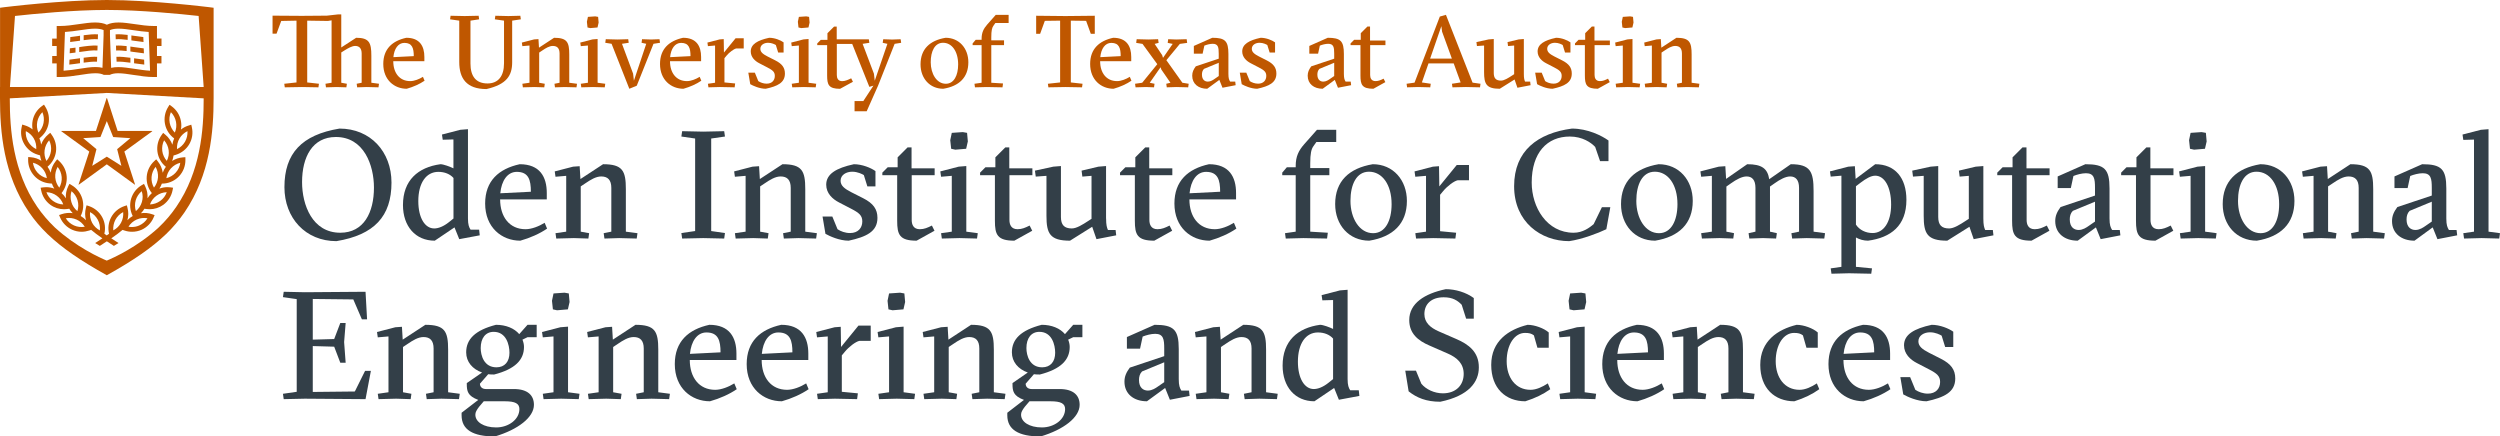 <svg xmlns="http://www.w3.org/2000/svg" xmlns:xlink="http://www.w3.org/1999/xlink" version="1.1" id="Layer_1" x="0px" y="0px" style="enable-background:new 0 0 792 288;" xml:space="preserve" viewBox="54 54 490.37 85.61">
<style type="text/css">
	.st0{fill:#333F48;}
	.st1{fill:#BF5700;}
</style>
<g>
	<path class="st0" d="M130.79,89.81c0,6.63-3.39,10.26-10.8,11.49c-6.06,0-10.2-4.53-10.2-10.59c0-6.63,3.39-10.26,10.8-11.49   C126.66,79.22,130.79,83.75,130.79,89.81z M120.75,99.65c4.62,0,6.6-3.99,6.6-8.85c0-4.38-1.95-9.93-7.47-9.93   c-4.62,0-6.63,3.96-6.63,8.85C113.25,94.19,115.26,99.65,120.75,99.65z"/>
	<path class="st0" d="M145.79,96.86c0,1.2,0.21,1.74,0.51,2.19h1.68l0.12,1.11l-4.02,0.75l-0.93-2.31l-3.87,2.61   c-3.81,0-6.24-2.85-6.24-6.99c0-4.86,2.97-7.41,7.35-8.01c0.6,0,1.86,0.48,2.55,0.81v-5.67l-2.1,0.06l-0.15-1.02l3.6-0.93l1.5-0.12   V96.86z M142.05,97.58l0.9-0.72v-7.95c-0.66-0.75-1.71-1.2-2.97-1.2c-2.4,0-3.93,2.19-3.93,5.73c0,3.33,1.32,5.37,3.12,5.37   C139.98,98.81,141,98.42,142.05,97.58z"/>
	<path class="st0" d="M152.1,93.11c0,3.42,1.83,5.85,4.98,5.85c1.2,0,2.64-0.57,3.75-1.26l0.48,1.14c-1.44,0.99-3.33,1.83-5.25,2.37   c-3.63,0-6.9-2.58-6.9-7.29c0-4.44,2.67-6.81,6.78-7.71c3.96,0,5.31,2.49,5.31,5.64v1.26H152.1z M158.13,91.61   c0-2.31-0.45-3.9-2.76-3.9c-1.83,0-3,1.71-3.24,4.2L158.13,91.61z"/>
	<path class="st0" d="M166.56,100.7l-3.45,0.09l-0.15-1.05l2.1-0.3V88.49l-2.1,0.18l-0.15-1.05l3.6-0.93l1.29-0.09l0.15,2.52   l4.44-2.91c3.84,0,4.47,1.29,4.47,4.89v8.34l2.28,0.3l-0.15,1.05l-3.45-0.09l-2.88,0.09l-0.15-1.05l1.5-0.3v-8.58   c0-1.56-0.69-2.25-1.98-2.25c-1.05,0-2.1,0.66-3.12,1.35l-0.9,0.6v8.88l1.65,0.3l-0.15,1.05L166.56,100.7z"/>
	<path class="st0" d="M191.94,100.7l-4.14,0.09l-0.15-1.08l2.7-0.39V81.17l-2.7-0.39l0.15-1.05l4.14,0.09l4.11-0.09l0.15,1.05   l-2.7,0.39v18.15l2.7,0.39l-0.15,1.08L191.94,100.7z"/>
	<path class="st0" d="M201.75,100.7l-3.45,0.09l-0.15-1.05l2.1-0.3V88.49l-2.1,0.18L198,87.62l3.6-0.93l1.29-0.09l0.15,2.52   l4.44-2.91c3.84,0,4.47,1.29,4.47,4.89v8.34l2.28,0.3l-0.15,1.05l-3.45-0.09l-2.88,0.09l-0.15-1.05l1.5-0.3v-8.58   c0-1.56-0.69-2.25-1.98-2.25c-1.05,0-2.1,0.66-3.12,1.35l-0.9,0.6v8.88l1.65,0.3l-0.15,1.05L201.75,100.7z"/>
	<path class="st0" d="M223.44,88.34c-0.3-0.18-1.2-0.66-2.28-0.66c-1.17,0-2.28,0.63-2.28,1.77c0,0.96,0.75,1.56,2.1,2.25l2.31,1.17   c2.01,1.02,2.82,2.16,2.82,3.87c0,2.7-2.19,3.72-5.64,4.47c-1.83,0-3.78-0.9-4.56-1.35l-0.57-3.39h1.92l1.02,2.49   c0.63,0.42,1.5,0.75,2.46,0.75c1.59,0,2.4-1.02,2.4-2.28c0-1.17-0.63-1.68-2.19-2.49l-2.37-1.23c-1.29-0.66-2.52-1.8-2.52-3.48   c0-2.1,1.95-3.27,5.43-4.02c1.62,0,3.36,0.72,4.23,1.35v3h-1.59L223.44,88.34z"/>
	<path class="st0" d="M227.07,88.37v-0.51l1.05-1.05h1.95v-1.95l1.95-1.95h0.78v4.11h4.53v1.35h-4.5v8.79c0,0.87,0.33,1.8,1.59,1.8   c0.87,0,1.53-0.3,2.37-0.72l0.51,1.02l-3.51,1.95c-3.36,0-3.81-1.2-3.81-3.9v-8.94H227.07z"/>
	<path class="st0" d="M242.19,100.7l-3.45,0.09l-0.15-1.05l2.1-0.3V88.49l-2.1,0.18l-0.15-1.05l3.6-0.93l1.5-0.12v12.87l2.25,0.3   l-0.15,1.05L242.19,100.7z M240.69,80.06l2.16-0.15l0.84,0.15l0.15,1.68l-0.33,1.44l-2.13,0.18l-0.81-0.18l-0.18-1.68L240.69,80.06   z"/>
	<path class="st0" d="M246.24,88.37v-0.51l1.05-1.05h1.95v-1.95l1.95-1.95h0.78v4.11h4.53v1.35H252v8.79c0,0.87,0.33,1.8,1.59,1.8   c0.87,0,1.53-0.3,2.37-0.72l0.51,1.02l-3.51,1.95c-3.36,0-3.81-1.2-3.81-3.9v-8.94H246.24z"/>
	<path class="st0" d="M270.96,96.86c0,1.29,0.15,1.77,0.36,2.25h1.5l0.12,1.05l-3.87,0.75l-0.84-2.43l-4.35,2.73   c-3.96,0-4.62-1.41-4.62-4.89v-7.83l-2.1,0.15L257,87.47l3.6-0.78l1.5-0.12v9.99c0,1.56,0.66,2.25,2.13,2.25   c0.93,0,2.13-0.75,3.27-1.5l0.6-0.39v-8.43l-1.8,0.15l-0.15-1.17l3.3-0.78l1.5-0.12V96.86z"/>
	<path class="st0" d="M273.69,88.37v-0.51l1.05-1.05h1.95v-1.95l1.95-1.95h0.78v4.11h4.53v1.35h-4.5v8.79c0,0.87,0.33,1.8,1.59,1.8   c0.87,0,1.53-0.3,2.37-0.72l0.51,1.02l-3.51,1.95c-3.36,0-3.81-1.2-3.81-3.9v-8.94H273.69z"/>
	<path class="st0" d="M287.3,93.11c0,3.42,1.83,5.85,4.98,5.85c1.2,0,2.64-0.57,3.75-1.26l0.48,1.14c-1.44,0.99-3.33,1.83-5.25,2.37   c-3.63,0-6.9-2.58-6.9-7.29c0-4.44,2.67-6.81,6.78-7.71c3.96,0,5.31,2.49,5.31,5.64v1.26H287.3z M293.33,91.61   c0-2.31-0.45-3.9-2.76-3.9c-1.83,0-3,1.71-3.24,4.2L293.33,91.61z"/>
	<path class="st0" d="M311,86.96h3.75v1.41H311v11.07l3.45,0.21l-0.15,1.14l-4.65-0.09l-3.45,0.09l-0.15-1.05l2.1-0.3V88.37h-2.64   v-0.51l0.9-1.05h1.74v-0.3c0-1.8,0.57-2.97,1.65-4.2l2.52-2.85h3.78v2.4h-3.9l-0.57,0.81c-0.42,0.57-0.63,1.44-0.63,3.39V86.96z"/>
	<path class="st0" d="M329.96,93.41c0,4.47-2.73,7.05-7.38,7.8c-3.99,0-6.69-3.09-6.69-7.17c0-4.5,2.73-7.05,7.38-7.83   C327.26,86.21,329.96,89.33,329.96,93.41z M323.33,99.74c2.4,0,3.63-2.46,3.63-5.7c0-3.81-1.83-6.36-4.44-6.36   c-2.43,0-3.63,2.46-3.63,5.73C318.89,96.83,320.66,99.74,323.33,99.74z"/>
	<path class="st0" d="M336.32,90.56l3.42-4.2h2.4v3h-2.22c-0.72,0.15-2.04,1.14-2.85,2.13l-0.6,0.72v7.14l3.15,0.3l-0.15,1.14   l-4.35-0.09l-3.36,0.09l-0.15-1.05l2.1-0.3V88.49l-2.1,0.18l-0.15-1.05l3.6-0.93l1.2-0.09L336.32,90.56z"/>
	<path class="st0" d="M369.86,94.64l-0.78,4.32c-1.62,0.78-4.77,1.98-7.29,2.34c-5.58,0-10.8-3.78-10.8-10.77   s4.65-10.41,11.34-11.31c3.12,0,5.88,1.41,7.17,2.34v4.05h-1.65l-0.96-2.79c-0.81-0.87-2.52-2.04-4.98-2.04   c-4.44,0-7.47,3.15-7.47,9.03c0,4.86,2.97,9.84,8.22,9.84c1.8,0,3.12-0.99,3.93-1.68l1.62-3.33H369.86z"/>
	<path class="st0" d="M386.03,93.41c0,4.47-2.73,7.05-7.38,7.8c-3.99,0-6.69-3.09-6.69-7.17c0-4.5,2.73-7.05,7.38-7.83   C383.33,86.21,386.03,89.33,386.03,93.41z M379.4,99.74c2.4,0,3.63-2.46,3.63-5.7c0-3.81-1.83-6.36-4.44-6.36   c-2.43,0-3.63,2.46-3.63,5.73C374.96,96.83,376.73,99.74,379.4,99.74z"/>
	<path class="st0" d="M408.38,100.7l-2.85,0.09l-0.15-1.05l1.5-0.3v-8.58c0-1.56-0.66-2.25-1.74-2.25c-0.9,0-2.01,0.6-3.06,1.35   l-0.9,0.63v8.85l1.35,0.3l-0.15,1.05l-2.55-0.09l-2.7,0.09l-0.15-1.05l1.35-0.3v-8.58c0-1.56-0.66-2.25-1.74-2.25   c-0.9,0-2.01,0.6-3.06,1.35l-0.9,0.63v8.85l1.5,0.3l-0.15,1.05l-2.7-0.09l-3.45,0.09l-0.15-1.05l2.1-0.3V88.49l-2.1,0.18   l-0.15-1.05l3.6-0.93l1.29-0.09l0.15,2.49l4.14-2.88c2.91,0,3.99,0.87,4.32,2.94l4.23-2.94c3.84,0,4.47,1.44,4.47,5.25v7.98   l2.25,0.3l-0.15,1.05L408.38,100.7z"/>
	<path class="st0" d="M418.04,100.58v5.76l3.15,0.3l-0.15,1.05l-4.35-0.09l-3.45,0.09l-0.15-1.05l2.1-0.3V88.46l-2.1,0.18   l-0.15-1.02l3.6-0.93l1.29-0.09l0.15,2.49l3.84-2.88c3.87,0,6.12,2.64,6.12,6.99c0,5.1-3.06,7.41-7.53,8.01   C419.57,101.21,418.73,100.97,418.04,100.58z M421.82,88.46c-0.81,0-1.77,0.54-2.88,1.38l-0.9,0.69v7.53   c0.69,1.05,1.92,1.65,3.27,1.65c2.16,0,3.63-2.13,3.63-5.58C424.94,90.62,423.62,88.46,421.82,88.46z"/>
	<path class="st0" d="M443.03,96.86c0,1.29,0.15,1.77,0.36,2.25h1.5l0.12,1.05l-3.87,0.75l-0.84-2.43l-4.35,2.73   c-3.96,0-4.62-1.41-4.62-4.89v-7.83l-2.1,0.15l-0.15-1.17l3.6-0.78l1.5-0.12v9.99c0,1.56,0.66,2.25,2.13,2.25   c0.93,0,2.13-0.75,3.27-1.5l0.6-0.39v-8.43l-1.8,0.15l-0.15-1.17l3.3-0.78l1.5-0.12V96.86z"/>
	<path class="st0" d="M445.76,88.37v-0.51l1.05-1.05h1.95v-1.95l1.95-1.95h0.78v4.11h4.53v1.35h-4.5v8.79c0,0.87,0.33,1.8,1.59,1.8   c0.87,0,1.53-0.3,2.37-0.72l0.51,1.02l-3.51,1.95c-3.36,0-3.81-1.2-3.81-3.9v-8.94H445.76z"/>
	<path class="st0" d="M463.04,86.21c3.78,0,4.74,0.96,4.74,4.77v5.88c0,1.29,0.21,1.77,0.51,2.25h1.5l0.12,1.05l-3.87,0.75   l-0.93-2.31l-3.57,2.61c-2.58,0-4.41-1.44-4.41-3.84c0-1.08,0.39-1.86,1.05-2.76l6.75-2.25v-1.5c0-1.8-0.15-2.88-1.77-2.88   c-0.81,0-1.8,0.27-2.46,0.54l-0.51,2.37h-2.58v-2.28L463.04,86.21z M464.93,93.56l-4.35,1.8c-0.45,0.45-0.6,1.05-0.6,1.68   c0,1.53,0.87,2.07,1.74,2.07c0.84,0,1.56-0.51,1.95-0.78l1.26-0.87V93.56z"/>
	<path class="st0" d="M470.06,88.37v-0.51l1.05-1.05h1.95v-1.95l1.95-1.95h0.78v4.11h4.53v1.35h-4.5v8.79c0,0.87,0.33,1.8,1.59,1.8   c0.87,0,1.53-0.3,2.37-0.72l0.51,1.02l-3.51,1.95c-3.36,0-3.81-1.2-3.81-3.9v-8.94H470.06z"/>
	<path class="st0" d="M485.18,100.7l-3.45,0.09l-0.15-1.05l2.1-0.3V88.49l-2.1,0.18l-0.15-1.05l3.6-0.93l1.5-0.12v12.87l2.25,0.3   l-0.15,1.05L485.18,100.7z M483.68,80.06l2.16-0.15l0.84,0.15l0.15,1.68l-0.33,1.44l-2.13,0.18l-0.81-0.18l-0.18-1.68L483.68,80.06   z"/>
	<path class="st0" d="M504.05,93.41c0,4.47-2.73,7.05-7.38,7.8c-3.99,0-6.69-3.09-6.69-7.17c0-4.5,2.73-7.05,7.38-7.83   C501.35,86.21,504.05,89.33,504.05,93.41z M497.42,99.74c2.4,0,3.63-2.46,3.63-5.7c0-3.81-1.83-6.36-4.44-6.36   c-2.43,0-3.63,2.46-3.63,5.73C492.98,96.83,494.75,99.74,497.42,99.74z"/>
	<path class="st0" d="M509.3,100.7l-3.45,0.09l-0.15-1.05l2.1-0.3V88.49l-2.1,0.18l-0.15-1.05l3.6-0.93l1.29-0.09l0.15,2.52   l4.44-2.91c3.84,0,4.47,1.29,4.47,4.89v8.34l2.28,0.3l-0.15,1.05l-3.45-0.09l-2.88,0.09l-0.15-1.05l1.5-0.3v-8.58   c0-1.56-0.69-2.25-1.98-2.25c-1.05,0-2.1,0.66-3.12,1.35l-0.9,0.6v8.88l1.65,0.3l-0.15,1.05L509.3,100.7z"/>
	<path class="st0" d="M529.1,86.21c3.78,0,4.74,0.96,4.74,4.77v5.88c0,1.29,0.21,1.77,0.51,2.25h1.5l0.12,1.05l-3.87,0.75   l-0.93-2.31l-3.57,2.61c-2.58,0-4.41-1.44-4.41-3.84c0-1.08,0.39-1.86,1.05-2.76l6.75-2.25v-1.5c0-1.8-0.15-2.88-1.77-2.88   c-0.81,0-1.8,0.27-2.46,0.54l-0.51,2.37h-2.58v-2.28L529.1,86.21z M530.99,93.56l-4.35,1.8c-0.45,0.45-0.6,1.05-0.6,1.68   c0,1.53,0.87,2.07,1.74,2.07c0.84,0,1.56-0.51,1.95-0.78l1.26-0.87V93.56z"/>
	<path class="st0" d="M540.77,100.7l-3.45,0.09l-0.15-1.05l2.1-0.3V81.38l-2.1,0.06l-0.15-1.05l3.6-0.93l1.5-0.12v20.1l2.25,0.3   l-0.15,1.05L540.77,100.7z"/>
	<path class="st0" d="M125.7,111.23l0.3,5.4h-1.02l-1.68-3.9l-7.95-0.09v7.98l4.2-0.12l1.2-3.15h1.05l-0.3,3.75l0.3,4.05h-1.05   l-1.2-3.15l-4.2-0.12v9l8.25-0.09l2.01-4.05h1.14l-1.05,5.55l-11.91-0.09l-4.14,0.09l-0.15-1.05l2.7-0.39v-18.18l-2.7-0.39   l0.15-1.05l4.14,0.09L125.7,111.23z"/>
	<path class="st0" d="M131.7,132.2l-3.45,0.09l-0.15-1.05l2.1-0.3v-10.95l-2.1,0.18l-0.15-1.05l3.6-0.93l1.29-0.09l0.15,2.52   l4.44-2.91c3.84,0,4.47,1.29,4.47,4.89v8.34l2.28,0.3l-0.15,1.05l-3.45-0.09l-2.88,0.09l-0.15-1.05l1.5-0.3v-8.58   c0-1.56-0.69-2.25-1.98-2.25c-1.05,0-2.1,0.66-3.12,1.35l-0.9,0.6v8.88l1.65,0.3l-0.15,1.05L131.7,132.2z"/>
	<path class="st0" d="M155.85,119.54l1.62-1.83h1.8v2.43h-1.8l-0.99,0.48c0.18,0.45,0.3,0.93,0.3,1.44c0,2.55-1.77,4.35-5.85,5.4   c-0.42,0-0.81,0-1.17-0.06l-1.62,1.86c0,0.63,0.45,1.05,1.17,1.05h5.49c2.73,0,3.93,1.26,3.93,3.09c0,2.46-3.12,4.86-7.65,6.21   c-4.35,0-6.54-1.35-6.54-4.14v-0.51l3.27-2.52c-2.1-0.78-2.25-1.74-2.25-3.12v-0.18l3-2.07c-1.89-0.66-3.12-2.1-3.12-3.96   c0-2.55,1.74-4.35,5.85-5.4C153.24,117.71,154.89,118.4,155.85,119.54z M148.89,132.71c-1.53,1.68-1.65,2.22-1.65,2.64   c0,1.41,1.62,2.49,4.08,2.49s4.56-1.59,4.56-3.6c0-1.08-0.81-1.53-2.85-1.53H148.89z M150.84,119.09c-1.62,0-2.55,1.26-2.55,3.18   c0,1.44,0.63,3.78,3.09,3.78c1.62,0,2.55-1.11,2.55-2.85C153.93,121.64,153.3,119.09,150.84,119.09z"/>
	<path class="st0" d="M164.07,132.2l-3.45,0.09l-0.15-1.05l2.1-0.3v-10.95l-2.1,0.18l-0.15-1.05l3.6-0.93l1.5-0.12v12.87l2.25,0.3   l-0.15,1.05L164.07,132.2z M162.57,111.56l2.16-0.15l0.84,0.15l0.15,1.68l-0.33,1.44l-2.13,0.18l-0.81-0.18l-0.18-1.68   L162.57,111.56z"/>
	<path class="st0" d="M172.92,132.2l-3.45,0.09l-0.15-1.05l2.1-0.3v-10.95l-2.1,0.18l-0.15-1.05l3.6-0.93l1.29-0.09l0.15,2.52   l4.44-2.91c3.84,0,4.47,1.29,4.47,4.89v8.34l2.28,0.3l-0.15,1.05l-3.45-0.09l-2.88,0.09l-0.15-1.05l1.5-0.3v-8.58   c0-1.56-0.69-2.25-1.98-2.25c-1.05,0-2.1,0.66-3.12,1.35l-0.9,0.6v8.88l1.65,0.3l-0.15,1.05L172.92,132.2z"/>
	<path class="st0" d="M189.3,124.61c0,3.42,1.83,5.85,4.98,5.85c1.2,0,2.64-0.57,3.75-1.26l0.48,1.14   c-1.44,0.99-3.33,1.83-5.25,2.37c-3.63,0-6.9-2.58-6.9-7.29c0-4.44,2.67-6.81,6.78-7.71c3.96,0,5.31,2.49,5.31,5.64v1.26H189.3z    M195.33,123.11c0-2.31-0.45-3.9-2.76-3.9c-1.83,0-3,1.71-3.24,4.2L195.33,123.11z"/>
	<path class="st0" d="M203.4,124.61c0,3.42,1.83,5.85,4.98,5.85c1.2,0,2.64-0.57,3.75-1.26l0.48,1.14   c-1.44,0.99-3.33,1.83-5.25,2.37c-3.63,0-6.9-2.58-6.9-7.29c0-4.44,2.67-6.81,6.78-7.71c3.96,0,5.31,2.49,5.31,5.64v1.26H203.4z    M209.43,123.11c0-2.31-0.45-3.9-2.76-3.9c-1.83,0-3,1.71-3.24,4.2L209.43,123.11z"/>
	<path class="st0" d="M218.97,122.06l3.42-4.2h2.4v3h-2.22c-0.72,0.15-2.04,1.14-2.85,2.13l-0.6,0.72v7.14l3.15,0.3l-0.15,1.14   l-4.35-0.09l-3.36,0.09l-0.15-1.05l2.1-0.3v-10.95l-2.1,0.18l-0.15-1.05l3.6-0.93l1.2-0.09L218.97,122.06z"/>
	<path class="st0" d="M229.89,132.2l-3.45,0.09l-0.15-1.05l2.1-0.3v-10.95l-2.1,0.18l-0.15-1.05l3.6-0.93l1.5-0.12v12.87l2.25,0.3   l-0.15,1.05L229.89,132.2z M228.39,111.56l2.16-0.15l0.84,0.15l0.15,1.68l-0.33,1.44l-2.13,0.18l-0.81-0.18l-0.18-1.68   L228.39,111.56z"/>
	<path class="st0" d="M238.74,132.2l-3.45,0.09l-0.15-1.05l2.1-0.3v-10.95l-2.1,0.18l-0.15-1.05l3.6-0.93l1.29-0.09l0.15,2.52   l4.44-2.91c3.84,0,4.47,1.29,4.47,4.89v8.34l2.28,0.3l-0.15,1.05l-3.45-0.09l-2.88,0.09l-0.15-1.05l1.5-0.3v-8.58   c0-1.56-0.69-2.25-1.98-2.25c-1.05,0-2.1,0.66-3.12,1.35l-0.9,0.6v8.88l1.65,0.3l-0.15,1.05L238.74,132.2z"/>
	<path class="st0" d="M262.89,119.54l1.62-1.83h1.8v2.43h-1.8l-0.99,0.48c0.18,0.45,0.3,0.93,0.3,1.44c0,2.55-1.77,4.35-5.85,5.4   c-0.42,0-0.81,0-1.17-0.06l-1.62,1.86c0,0.63,0.45,1.05,1.17,1.05h5.49c2.73,0,3.93,1.26,3.93,3.09c0,2.46-3.12,4.86-7.65,6.21   c-4.35,0-6.54-1.35-6.54-4.14v-0.51l3.27-2.52c-2.1-0.78-2.25-1.74-2.25-3.12v-0.18l3-2.07c-1.89-0.66-3.12-2.1-3.12-3.96   c0-2.55,1.74-4.35,5.85-5.4C260.28,117.71,261.93,118.4,262.89,119.54z M255.93,132.71c-1.53,1.68-1.65,2.22-1.65,2.64   c0,1.41,1.62,2.49,4.08,2.49s4.56-1.59,4.56-3.6c0-1.08-0.81-1.53-2.85-1.53H255.93z M257.88,119.09c-1.62,0-2.55,1.26-2.55,3.18   c0,1.44,0.63,3.78,3.09,3.78c1.62,0,2.55-1.11,2.55-2.85C260.97,121.64,260.34,119.09,257.88,119.09z"/>
	<path class="st0" d="M280.47,117.71c3.78,0,4.74,0.96,4.74,4.77v5.88c0,1.29,0.21,1.77,0.51,2.25h1.5l0.12,1.05l-3.87,0.75   l-0.93-2.31l-3.57,2.61c-2.58,0-4.41-1.44-4.41-3.84c0-1.08,0.39-1.86,1.05-2.76l6.75-2.25v-1.5c0-1.8-0.15-2.88-1.77-2.88   c-0.81,0-1.8,0.27-2.46,0.54l-0.51,2.37h-2.58v-2.28L280.47,117.71z M282.36,125.06l-4.35,1.8c-0.45,0.45-0.6,1.05-0.6,1.68   c0,1.53,0.87,2.07,1.74,2.07c0.84,0,1.56-0.51,1.95-0.78l1.26-0.87V125.06z"/>
	<path class="st0" d="M292.14,132.2l-3.45,0.09l-0.15-1.05l2.1-0.3v-10.95l-2.1,0.18l-0.15-1.05l3.6-0.93l1.29-0.09l0.15,2.52   l4.44-2.91c3.84,0,4.47,1.29,4.47,4.89v8.34l2.28,0.3l-0.15,1.05l-3.45-0.09l-2.88,0.09l-0.15-1.05l1.5-0.3v-8.58   c0-1.56-0.69-2.25-1.98-2.25c-1.05,0-2.1,0.66-3.12,1.35l-0.9,0.6v8.88l1.65,0.3l-0.15,1.05L292.14,132.2z"/>
	<path class="st0" d="M318.33,128.36c0,1.2,0.21,1.74,0.51,2.19h1.68l0.12,1.11l-4.02,0.75l-0.93-2.31l-3.87,2.61   c-3.81,0-6.24-2.85-6.24-6.99c0-4.86,2.97-7.41,7.35-8.01c0.6,0,1.86,0.48,2.55,0.81v-5.67l-2.1,0.06l-0.15-1.02l3.6-0.93l1.5-0.12   V128.36z M314.58,129.08l0.9-0.72v-7.95c-0.66-0.75-1.71-1.2-2.97-1.2c-2.4,0-3.93,2.19-3.93,5.73c0,3.33,1.32,5.37,3.12,5.37   C312.51,130.31,313.53,129.92,314.58,129.08z"/>
	<path class="st0" d="M332.79,129.26c0.9,1.11,2.55,1.89,4.23,1.89c2.58,0,4.08-1.62,4.08-3.81c0-2.04-1.32-3.21-3.12-3.99   l-3.63-1.59c-2.16-0.93-3.93-2.31-3.93-4.98c0-3.27,3-5.19,7.17-6.06c1.89,0,3.99,0.63,5.49,1.74v4.05h-1.5l-0.87-2.73   c-0.78-0.81-1.74-1.47-3.54-1.47c-2.37,0-3.78,1.29-3.78,3.3c0,1.65,1.17,2.67,2.82,3.39l3.45,1.5c2.37,1.02,4.44,2.52,4.41,5.58   c0,2.82-1.92,5.55-7.56,6.72c-2.76,0-4.62-0.78-6.21-2.04l-0.66-4.05h2.1L332.79,129.26z"/>
	<path class="st0" d="M354.87,119.78c-0.48-0.36-0.93-0.48-1.74-0.48c-2.04,0-3.6,2.28-3.6,5.55c0,3.21,1.74,5.61,4.68,5.61   c1.14,0,2.34-0.57,3.39-1.26l0.48,1.14c-1.38,0.99-2.91,1.74-4.89,2.37c-3.84,0-6.69-2.52-6.69-7.14c0-4.71,3.45-6.96,7.14-7.86   c1.38,0,3.24,0.69,4.14,1.5v3h-2.22L354.87,119.78z"/>
	<path class="st0" d="M363.48,132.2l-3.45,0.09l-0.15-1.05l2.1-0.3v-10.95l-2.1,0.18l-0.15-1.05l3.6-0.93l1.5-0.12v12.87l2.25,0.3   l-0.15,1.05L363.48,132.2z M361.98,111.56l2.16-0.15l0.84,0.15l0.15,1.68l-0.33,1.44l-2.13,0.18l-0.81-0.18l-0.18-1.68   L361.98,111.56z"/>
	<path class="st0" d="M371.22,124.61c0,3.42,1.83,5.85,4.98,5.85c1.2,0,2.64-0.57,3.75-1.26l0.48,1.14   c-1.44,0.99-3.33,1.83-5.25,2.37c-3.63,0-6.9-2.58-6.9-7.29c0-4.44,2.67-6.81,6.78-7.71c3.96,0,5.31,2.49,5.31,5.64v1.26H371.22z    M377.25,123.11c0-2.31-0.45-3.9-2.76-3.9c-1.83,0-3,1.71-3.24,4.2L377.25,123.11z"/>
	<path class="st0" d="M385.68,132.2l-3.45,0.09l-0.15-1.05l2.1-0.3v-10.95l-2.1,0.18l-0.15-1.05l3.6-0.93l1.29-0.09l0.15,2.52   l4.44-2.91c3.84,0,4.47,1.29,4.47,4.89v8.34l2.28,0.3l-0.15,1.05l-3.45-0.09l-2.88,0.09l-0.15-1.05l1.5-0.3v-8.58   c0-1.56-0.69-2.25-1.98-2.25c-1.05,0-2.1,0.66-3.12,1.35l-0.9,0.6v8.88l1.65,0.3l-0.15,1.05L385.68,132.2z"/>
	<path class="st0" d="M407.64,119.78c-0.48-0.36-0.93-0.48-1.74-0.48c-2.04,0-3.6,2.28-3.6,5.55c0,3.21,1.74,5.61,4.68,5.61   c1.14,0,2.34-0.57,3.39-1.26l0.48,1.14c-1.38,0.99-2.91,1.74-4.89,2.37c-3.84,0-6.69-2.52-6.69-7.14c0-4.71,3.45-6.96,7.14-7.86   c1.38,0,3.24,0.69,4.14,1.5v3h-2.22L407.64,119.78z"/>
	<path class="st0" d="M415.59,124.61c0,3.42,1.83,5.85,4.98,5.85c1.2,0,2.64-0.57,3.75-1.26l0.48,1.14   c-1.44,0.99-3.33,1.83-5.25,2.37c-3.63,0-6.9-2.58-6.9-7.29c0-4.44,2.67-6.81,6.78-7.71c3.96,0,5.31,2.49,5.31,5.64v1.26H415.59z    M421.62,123.11c0-2.31-0.45-3.9-2.76-3.9c-1.83,0-3,1.71-3.24,4.2L421.62,123.11z"/>
	<path class="st0" d="M434.85,119.84c-0.3-0.18-1.2-0.66-2.28-0.66c-1.17,0-2.28,0.63-2.28,1.77c0,0.96,0.75,1.56,2.1,2.25   l2.31,1.17c2.01,1.02,2.82,2.16,2.82,3.87c0,2.7-2.19,3.72-5.64,4.47c-1.83,0-3.78-0.9-4.56-1.35l-0.57-3.39h1.92l1.02,2.49   c0.63,0.42,1.5,0.75,2.46,0.75c1.59,0,2.4-1.02,2.4-2.28c0-1.17-0.63-1.68-2.19-2.49l-2.37-1.23c-1.29-0.66-2.52-1.8-2.52-3.48   c0-2.1,1.95-3.27,5.43-4.02c1.62,0,3.36,0.72,4.23,1.35v3h-1.59L434.85,119.84z"/>
</g>
<g>
	<g>
		<polygon class="st1" points="74.93,72.04 74.97,72.04 74.97,72.02 74.93,72.02 74.93,72.04   "/>
		<path class="st1" d="M80.38,67.5c-1.14-0.17-2.21-0.34-3.19-0.34c-0.52,0-0.98,0.05-1.39,0.15l-0.23-6.36v-1.05    c0.45-0.19,0.99-0.28,1.69-0.28c0.89,0,1.9,0.15,2.98,0.31c0.95,0.14,1.92,0.28,2.92,0.34l0.27,7.6    C82.4,67.81,81.38,67.65,80.38,67.5L80.38,67.5z M69.52,67.5c-1,0.16-2.03,0.31-3.05,0.37l0.27-7.6c1-0.06,1.97-0.2,2.92-0.34    c1.08-0.16,2.09-0.31,2.98-0.31c0.69,0,1.24,0.09,1.68,0.28v1.05L74.1,67.3c-0.41-0.1-0.86-0.15-1.39-0.15    C71.74,67.15,70.66,67.32,69.52,67.5L69.52,67.5z M85.68,63.01v-1.45h-0.89V59.1h-0.6c-1.27,0-2.54-0.19-3.77-0.37    c-1.12-0.16-2.18-0.32-3.15-0.32c-0.92,0-1.68,0.14-2.31,0.44c-0.63-0.3-1.39-0.44-2.31-0.44c-0.98,0-2.04,0.16-3.16,0.32    c-1.23,0.18-2.5,0.37-3.77,0.37h-0.6v2.47h-0.89v1.45h0.89v1.96h-0.88v1.45h0.88v2.68h0.6c1.36,0,2.7-0.21,3.99-0.41    c1.09-0.17,2.12-0.33,3-0.33c0.71,0,1.24,0.1,1.66,0.32v0h1.16v0c0.41-0.21,0.95-0.32,1.66-0.32c0.88,0,1.91,0.16,3.01,0.33    c1.29,0.2,2.63,0.41,3.99,0.41h0.6v-2.68h0.88v-1.45h-0.88v-1.96H85.68L85.68,63.01z"/>
		<path class="st1" d="M69.69,61.01c-0.06,0.01-0.12,0.02-0.18,0.03c-0.57,0.08-1.14,0.17-1.72,0.23l-0.03,0.97    c0.64-0.07,1.27-0.16,1.9-0.25c0.01,0,0.03,0,0.04-0.01V61.01L69.69,61.01z"/>
		<path class="st1" d="M70.41,60.91v0.97c1.03-0.14,1.96-0.25,2.78-0.18l0.03-0.96C72.36,60.68,71.4,60.78,70.41,60.91L70.41,60.91z    "/>
		<path class="st1" d="M69.69,65.42c-0.06,0.01-0.12,0.02-0.18,0.03c-0.62,0.09-1.25,0.18-1.88,0.25l-0.04,0.97    c0.7-0.07,1.38-0.17,2.06-0.27c0.01,0,0.03,0,0.04-0.01V65.42L69.69,65.42z"/>
		<path class="st1" d="M70.41,65.32v0.97c0.96-0.13,1.85-0.23,2.62-0.19l0.03-0.96C72.24,65.1,71.34,65.19,70.41,65.32L70.41,65.32z    "/>
		<path class="st1" d="M69.54,63.24v0.97c0.04-0.01,0.07-0.01,0.11-0.02c1.29-0.19,2.47-0.36,3.46-0.29l0.03-0.96    C72.04,62.88,70.81,63.05,69.54,63.24L69.54,63.24z"/>
		<path class="st1" d="M68.82,63.34c-0.37,0.05-0.74,0.1-1.11,0.14l-0.04,0.97c0.39-0.04,0.77-0.09,1.14-0.14V63.34L68.82,63.34z"/>
		<path class="st1" d="M79.05,60.85c-0.83-0.1-1.64-0.16-2.38-0.11l0.03,0.96c0.7-0.06,1.49,0.01,2.34,0.12V60.85L79.05,60.85z"/>
		<path class="st1" d="M82.11,61.27c-0.58-0.07-1.16-0.15-1.72-0.23c-0.21-0.03-0.41-0.06-0.62-0.09v0.97    c0.16,0.02,0.32,0.04,0.48,0.07c0.62,0.09,1.25,0.18,1.9,0.25L82.11,61.27L82.11,61.27z"/>
		<path class="st1" d="M78.85,63.04c-0.73-0.08-1.44-0.13-2.1-0.09l0.03,0.96c0.62-0.04,1.32,0.01,2.06,0.1V63.04L78.85,63.04z"/>
		<path class="st1" d="M82.19,63.49c-0.61-0.07-1.21-0.16-1.8-0.24c-0.27-0.04-0.55-0.08-0.82-0.12v0.97    c0.22,0.03,0.45,0.06,0.68,0.1c0.65,0.1,1.31,0.19,1.98,0.26L82.19,63.49L82.19,63.49z"/>
		<path class="st1" d="M80.29,66.41c0.66,0.1,1.33,0.19,2.01,0.26l-0.03-0.97c-0.64-0.07-1.26-0.16-1.88-0.25    c-0.03,0-0.06-0.01-0.09-0.01V66.41L80.29,66.41z"/>
		<path class="st1" d="M79.57,65.33c-0.96-0.13-1.89-0.23-2.74-0.19l0.04,0.96c0.8-0.04,1.71,0.06,2.71,0.2V65.33L79.57,65.33z"/>
		<path class="st1" d="M73.7,80.88l1.25-3.13l1.25,3.13l3.37,0.22l-2.59,2.16l0.83,3.27l-2.86-1.8l-2.86,1.8l0.83-3.27l-2.6-2.16    L73.7,80.88L73.7,80.88z M66.06,79.77L66.06,79.77l5.45,3.96l-2.1,6.45c0,0.01,0.01,0.02,0.02,0.03c0.01,0.01,0.02,0.01,0.03,0.01    l5.49-3.99l5.49,3.99c0.01,0,0.02,0,0.03,0c0.02-0.01,0.02-0.04,0.01-0.06l-2.09-6.43l5.44-3.96v0c0.03-0.01,0.04-0.03,0.03-0.06    c-0.01-0.02-0.04-0.04-0.06-0.03v0h-6.73L75,73.28h0c0-0.03-0.02-0.05-0.05-0.05c-0.03,0-0.05,0.02-0.05,0.05h0l-2.08,6.4h-6.73    l0,0c-0.03-0.01-0.05,0-0.06,0.03C66.02,79.74,66.03,79.76,66.06,79.77L66.06,79.77z"/>
		<path class="st1" d="M88.46,87.86c-0.49,0.54-1.13,0.92-1.83,1.09c0.1-0.72,0.41-1.39,0.9-1.93c0.5-0.54,1.13-0.92,1.83-1.09    C89.27,86.65,88.96,87.32,88.46,87.86L88.46,87.86z M85.83,83.63c-0.09-0.73,0.03-1.46,0.36-2.11c0.48,0.54,0.79,1.21,0.89,1.94    c0.1,0.72-0.03,1.46-0.36,2.1C86.24,85.02,85.93,84.35,85.83,83.63L85.83,83.63z M87.29,78.12c-0.14-0.72-0.05-1.46,0.23-2.12    c0.51,0.51,0.86,1.17,1,1.89c0.14,0.72,0.06,1.46-0.23,2.12C87.78,79.49,87.43,78.83,87.29,78.12L87.29,78.12z M90.77,79.72    c0.05,0.73-0.12,1.45-0.48,2.08c-0.37,0.63-0.91,1.13-1.57,1.45c-0.05-0.73,0.11-1.45,0.48-2.08    C89.57,80.53,90.12,80.04,90.77,79.72L90.77,79.72z M85.43,93.41c-0.59,0.43-1.29,0.66-2.02,0.69c0.25-0.69,0.69-1.28,1.28-1.71    c0.59-0.43,1.29-0.67,2.02-0.69C86.47,92.39,86.03,92.98,85.43,93.41L85.43,93.41z M83.73,88.72c0.06-0.73,0.33-1.42,0.79-1.99    c0.36,0.63,0.52,1.35,0.47,2.08c-0.06,0.73-0.33,1.42-0.79,1.99C83.84,90.18,83.67,89.46,83.73,88.72L83.73,88.72z M81.83,93.63    c-0.21,0.7-0.62,1.32-1.18,1.78c-0.22-0.69-0.23-1.43-0.03-2.13c0.21-0.71,0.62-1.32,1.18-1.78    C82.03,92.19,82.04,92.93,81.83,93.63L81.83,93.63z M82.93,96.81c-0.38,0.62-0.94,1.11-1.61,1.41c-0.46,0.21-0.96,0.31-1.47,0.31    l0,0c-0.22,0-0.44-0.02-0.65-0.06c0.38-0.62,0.94-1.11,1.61-1.41C81.48,96.77,82.22,96.68,82.93,96.81L82.93,96.81z M76.64,97.1    c0.35-0.65,0.88-1.17,1.52-1.5c0.07,0.72-0.07,1.45-0.42,2.09c-0.34,0.64-0.87,1.16-1.52,1.5C76.16,98.47,76.3,97.74,76.64,97.1    L76.64,97.1z M68.51,98.22c-0.67-0.3-1.23-0.79-1.61-1.41c0.71-0.13,1.45-0.04,2.12,0.26c0.67,0.3,1.22,0.79,1.61,1.41    C69.91,98.6,69.17,98.51,68.51,98.22L68.51,98.22z M68,93.63c-0.21-0.7-0.2-1.45,0.03-2.13c0.56,0.46,0.97,1.07,1.18,1.78    c0.21,0.71,0.19,1.45-0.03,2.13C68.61,94.95,68.2,94.33,68,93.63L68,93.63z M71.66,95.6c0.64,0.33,1.17,0.85,1.52,1.5    c0.35,0.65,0.49,1.38,0.41,2.1c-0.64-0.34-1.17-0.86-1.52-1.5C71.73,97.04,71.59,96.31,71.66,95.6L71.66,95.6z M64.39,93.41    c-0.59-0.43-1.04-1.02-1.28-1.71c0.73,0.02,1.42,0.25,2.02,0.69c0.59,0.43,1.04,1.02,1.28,1.71    C65.68,94.08,64.99,93.84,64.39,93.41L64.39,93.41z M65.31,86.74c0.45,0.57,0.73,1.25,0.79,1.99c0.06,0.73-0.11,1.45-0.47,2.08    c-0.46-0.57-0.73-1.26-0.79-1.99C64.79,88.09,64.95,87.37,65.31,86.74L65.31,86.74z M61.36,87.86c-0.49-0.54-0.8-1.22-0.9-1.94    c0.7,0.17,1.34,0.54,1.83,1.09c0.49,0.54,0.8,1.21,0.9,1.93C62.49,88.78,61.85,88.4,61.36,87.86L61.36,87.86z M61.11,83.25    c-0.65-0.31-1.2-0.81-1.57-1.45c-0.37-0.63-0.54-1.36-0.48-2.08c0.65,0.31,1.2,0.81,1.57,1.44C61,81.8,61.16,82.52,61.11,83.25    L61.11,83.25z M61.31,77.88c0.14-0.72,0.49-1.37,1-1.88c0.29,0.67,0.37,1.4,0.23,2.12c-0.14,0.72-0.49,1.37-1,1.89    C61.25,79.33,61.17,78.6,61.31,77.88L61.31,77.88z M62.75,83.46c0.1-0.73,0.41-1.4,0.89-1.94c0.33,0.65,0.45,1.38,0.36,2.11    c-0.1,0.73-0.41,1.4-0.89,1.94C62.78,84.92,62.66,84.19,62.75,83.46L62.75,83.46z M88.47,84.37c1.12-0.34,2.06-1.08,2.65-2.08    c0.59-1.01,0.77-2.19,0.51-3.33l-0.11-0.5l-0.49,0.15c-0.57,0.17-1.09,0.44-1.54,0.8c0.11-0.56,0.1-1.14-0.01-1.71    c-0.22-1.15-0.86-2.16-1.81-2.85l-0.42-0.3l-0.27,0.44c-0.62,0.99-0.84,2.17-0.62,3.32c0.22,1.14,0.86,2.15,1.8,2.84    c-0.17,0.39-0.29,0.8-0.35,1.23c-0.28-0.76-0.75-1.45-1.39-1.97L86,80.06l-0.3,0.42c-0.68,0.95-0.97,2.11-0.82,3.27    c0.15,1.16,0.73,2.21,1.64,2.95l0.02,0.01c-0.27,0.36-0.47,0.75-0.62,1.17c-0.11-0.8-0.44-1.57-0.96-2.22l-0.32-0.41l-0.38,0.35    c-0.86,0.79-1.39,1.87-1.48,3.03c-0.09,1.16,0.26,2.31,0.99,3.22l0.02,0.02c-0.33,0.29-0.62,0.64-0.85,1.02    c0.05-0.81-0.1-1.63-0.47-2.37l-0.23-0.46l-0.44,0.26c-1.01,0.59-1.74,1.54-2.08,2.66c-0.33,1.12-0.22,2.31,0.3,3.36l0.01,0.03    c-0.39,0.22-0.74,0.5-1.04,0.82c0.22-0.78,0.23-1.62,0.02-2.42l-0.13-0.5l-0.49,0.16c-1.11,0.38-2.02,1.15-2.58,2.18    c-0.53,0.99-0.68,2.14-0.42,3.24c-0.15,0.1-0.3,0.21-0.46,0.32c-0.16-0.11-0.32-0.21-0.46-0.32c0.26-1.1,0.12-2.25-0.42-3.24    c-0.56-1.03-1.47-1.8-2.58-2.18l-0.49-0.16l-0.13,0.5c-0.21,0.8-0.2,1.63,0.02,2.42c-0.31-0.32-0.66-0.6-1.04-0.82l0.01-0.03    c0.52-1.05,0.63-2.24,0.3-3.36c-0.33-1.12-1.07-2.07-2.08-2.66l-0.44-0.26l-0.23,0.46c-0.37,0.74-0.53,1.56-0.47,2.37    c-0.23-0.38-0.52-0.72-0.85-1.02l0.02-0.02c0.73-0.92,1.08-2.06,0.99-3.23c-0.09-1.17-0.62-2.24-1.48-3.03l-0.38-0.35l-0.32,0.41    c-0.52,0.65-0.84,1.42-0.96,2.22c-0.15-0.42-0.36-0.81-0.62-1.17l0.02-0.01c0.9-0.75,1.48-1.8,1.64-2.95    c0.15-1.16-0.14-2.32-0.82-3.27l-0.3-0.42l-0.4,0.33c-0.64,0.53-1.12,1.21-1.39,1.97c-0.06-0.42-0.17-0.84-0.35-1.23    c0.94-0.69,1.58-1.7,1.8-2.84c0.22-1.15,0-2.33-0.62-3.32l-0.27-0.44l-0.42,0.3c-0.95,0.69-1.59,1.7-1.81,2.85    c-0.11,0.57-0.11,1.15-0.01,1.71c-0.45-0.36-0.98-0.63-1.54-0.8l-0.49-0.15l-0.11,0.5c-0.26,1.14-0.08,2.33,0.51,3.33    c0.59,1.01,1.53,1.75,2.65,2.08l0.44,0.13c0.04,0.37,0.14,0.73,0.27,1.07c-0.62-0.4-1.33-0.64-2.08-0.7l-0.51-0.04l-0.01,0.52    c-0.02,1.17,0.41,2.29,1.19,3.16c0.78,0.87,1.86,1.39,3.02,1.49l0.45,0.04c0.12,0.35,0.28,0.68,0.48,0.99    c-0.51-0.19-1.04-0.29-1.6-0.29c-0.2,0-0.39,0.01-0.58,0.04l-0.51,0.07l0.1,0.5c0.23,1.15,0.87,2.16,1.81,2.85    c0.78,0.57,1.72,0.87,2.69,0.87c0.19,0,0.38-0.01,0.57-0.04l0.45-0.06c0.19,0.32,0.42,0.61,0.68,0.87    c-0.73-0.11-1.48-0.04-2.19,0.2l-0.49,0.17l0.2,0.47c0.46,1.08,1.3,1.93,2.36,2.41c0.59,0.26,1.22,0.4,1.86,0.4    c0.51,0,1.02-0.09,1.51-0.25l0.36-0.12c0.6,0.51,1.28,1.02,2.21,1.66c-0.43,0.28-0.89,0.59-1.42,0.92l0.91,0.56    c0.51-0.33,0.96-0.63,1.38-0.9c0.41,0.28,0.87,0.57,1.38,0.9l0.91-0.56c-0.52-0.34-0.99-0.64-1.42-0.92    c0.93-0.64,1.61-1.15,2.21-1.66l0.36,0.12c0.49,0.17,0.99,0.25,1.51,0.25l0,0c0.64,0,1.27-0.13,1.86-0.39    c1.06-0.48,1.9-1.33,2.36-2.41l0.2-0.47l-0.49-0.17c-0.71-0.25-1.46-0.31-2.19-0.2c0.26-0.26,0.49-0.56,0.68-0.88l0.45,0.06    c0.19,0.02,0.38,0.04,0.57,0.04c0,0,0,0,0,0c0.97,0,1.9-0.3,2.69-0.87c0.94-0.69,1.59-1.7,1.81-2.85l0.1-0.5l-0.51-0.07    c-0.19-0.02-0.39-0.04-0.58-0.04c-0.55,0-1.09,0.1-1.6,0.29c0.2-0.31,0.37-0.64,0.49-0.99L86.16,90c1.17-0.1,2.24-0.63,3.02-1.49    c0.78-0.86,1.2-1.98,1.19-3.16l-0.01-0.52l-0.51,0.04c-0.75,0.06-1.46,0.3-2.08,0.7c0.13-0.35,0.22-0.71,0.27-1.07L88.47,84.37    L88.47,84.37z"/>
		<path class="st1" d="M88.59,94.55c-0.98,1.44-2.1,2.77-3.46,4.06c-4.18,3.84-8.87,5.96-10.19,6.51    c-1.32-0.55-6.01-2.67-10.19-6.51c-1.35-1.3-2.48-2.63-3.46-4.06c-4.74-6.95-5.37-15-5.37-21.26l0,0l19.02-1.06l19.01,1.06    C93.96,79.55,93.33,87.61,88.59,94.55L88.59,94.55z M56.94,57.13c3.54-0.39,11.48-1.18,18.01-1.18c6.52,0,14.47,0.79,18.01,1.18    l0.99,13.93h-19h-19L56.94,57.13L56.94,57.13z M95.89,55.52l-0.84-0.11C94.93,55.4,83.7,54,74.96,54c0,0,0,0-0.01,0    c0,0,0,0-0.01,0c-8.75,0-19.98,1.4-20.09,1.41l-0.84,0.11v15.54H54v2.17c0,6.55,0.65,15.01,5.71,22.42    c1.04,1.53,2.23,2.93,3.65,4.3l0,0c0.01,0.01,0.02,0.02,0.03,0.02c2.74,2.64,6.37,5.13,11.56,8.02V108c0,0,0,0,0,0c0,0,0,0,0,0    v-0.01c5.19-2.89,8.81-5.38,11.56-8.02c0.01-0.01,0.02-0.02,0.03-0.02v0c1.42-1.37,2.6-2.78,3.65-4.3    c5.06-7.41,5.71-15.87,5.71-22.42v-0.31l0,0V55.52L95.89,55.52z"/>
	</g>
	<g>
		<path class="st1" d="M125.94,71.07l-1.88,0.06l-0.1-0.7l0.98-0.2v-5.72c0-1.04-0.48-1.5-1.28-1.5c-0.6,0-1.38,0.44-2.12,0.9    l-0.6,0.38v5.94l1.1,0.2l-0.1,0.7l-1.9-0.06l-2.1,0.06l-0.1-0.7l1.2-0.2V57.99l-0.72,0.12l-4.06-0.06v12.12l2.3,0.26l-0.1,0.7    l-3.24-0.06l-3.36,0.06l-0.1-0.7l2.4-0.26V58.05l-3,0.06l-0.92,2.5h-0.78v-3.54l5.74,0.04l4.92-0.04l2.14-0.24h0.68v6.48l2.92-1.9    c2.56,0,2.98,0.96,2.98,3.5v5.32l1.5,0.2l-0.1,0.7L125.94,71.07z"/>
		<path class="st1" d="M131.14,66.01c0,2.28,1.22,3.9,3.32,3.9c0.8,0,1.76-0.38,2.5-0.84l0.32,0.76c-0.96,0.66-2.22,1.22-3.5,1.58    c-2.42,0-4.6-1.72-4.6-4.86c0-2.96,1.78-4.54,4.52-5.14c2.64,0,3.54,1.66,3.54,3.76v0.84H131.14z M135.16,65.01    c0-1.54-0.3-2.6-1.84-2.6c-1.22,0-2,1.14-2.16,2.8L135.16,65.01z"/>
		<path class="st1" d="M151.06,57.79l0.1-0.7l2.56,0.06l2.34-0.06l0.1,0.7l-1.7,0.26v8.16c0,2.6-1.06,4.34-5.04,5.26    c-3.94,0-5.34-2.12-5.34-5.3v-8.12l-1.8-0.26l0.1-0.7l2.76,0.06l2.74-0.06l0.1,0.7l-1.7,0.26v8.42c0,2.48,1.06,3.9,3.34,3.9    c2.08,0,3.24-1.4,3.24-3.96v-8.36L151.06,57.79z"/>
		<path class="st1" d="M158.86,71.07l-2.3,0.06l-0.1-0.7l1.4-0.2v-7.3l-1.4,0.12l-0.1-0.7l2.4-0.62l0.86-0.06l0.1,1.68l2.96-1.94    c2.56,0,2.98,0.86,2.98,3.26v5.56l1.52,0.2l-0.1,0.7l-2.3-0.06l-1.92,0.06l-0.1-0.7l1-0.2v-5.72c0-1.04-0.46-1.5-1.32-1.5    c-0.7,0-1.4,0.44-2.08,0.9l-0.6,0.4v5.92l1.1,0.2l-0.1,0.7L158.86,71.07z"/>
		<path class="st1" d="M170.32,71.07l-2.3,0.06l-0.1-0.7l1.4-0.2v-7.3l-1.4,0.12l-0.1-0.7l2.4-0.62l1-0.08v8.58l1.5,0.2l-0.1,0.7    L170.32,71.07z M169.32,57.31l1.44-0.1l0.56,0.1l0.1,1.12l-0.22,0.96l-1.42,0.12l-0.54-0.12l-0.12-1.12L169.32,57.31z"/>
		<path class="st1" d="M178.34,69.83l2.42-7.24l-0.92-0.2l0.1-0.7l1.76,0.06l1.66-0.06l0.1,0.7l-1.28,0.2l-3.28,8.22l-1.46,0.6    l-3.48-8.82l-1.24-0.2l0.1-0.7l2.3,0.06l2.1-0.06l0.1,0.7l-1.32,0.2l2.18,5.86L178.34,69.83z"/>
		<path class="st1" d="M185.42,66.01c0,2.28,1.22,3.9,3.32,3.9c0.8,0,1.76-0.38,2.5-0.84l0.32,0.76c-0.96,0.66-2.22,1.22-3.5,1.58    c-2.42,0-4.6-1.72-4.6-4.86c0-2.96,1.78-4.54,4.52-5.14c2.64,0,3.54,1.66,3.54,3.76v0.84H185.42z M189.44,65.01    c0-1.54-0.3-2.6-1.84-2.6c-1.22,0-2,1.14-2.16,2.8L189.44,65.01z"/>
		<path class="st1" d="M196,64.31l2.28-2.8h1.6v2h-1.48c-0.48,0.1-1.36,0.76-1.9,1.42l-0.4,0.48v4.76l2.1,0.2l-0.1,0.76l-2.9-0.06    l-2.24,0.06l-0.1-0.7l1.4-0.2v-7.3l-1.4,0.12l-0.1-0.7l2.4-0.62l0.8-0.06L196,64.31z"/>
		<path class="st1" d="M206.18,62.83c-0.2-0.12-0.8-0.44-1.52-0.44c-0.78,0-1.52,0.42-1.52,1.18c0,0.64,0.5,1.04,1.4,1.5l1.54,0.78    c1.34,0.68,1.88,1.44,1.88,2.58c0,1.8-1.46,2.48-3.76,2.98c-1.22,0-2.52-0.6-3.04-0.9l-0.38-2.26h1.28l0.68,1.66    c0.42,0.28,1,0.5,1.64,0.5c1.06,0,1.6-0.68,1.6-1.52c0-0.78-0.42-1.12-1.46-1.66l-1.58-0.82c-0.86-0.44-1.68-1.2-1.68-2.32    c0-1.4,1.3-2.18,3.62-2.68c1.08,0,2.24,0.48,2.82,0.9v2h-1.06L206.18,62.83z"/>
		<path class="st1" d="M211.7,71.07l-2.3,0.06l-0.1-0.7l1.4-0.2v-7.3l-1.4,0.12l-0.1-0.7l2.4-0.62l1-0.08v8.58l1.5,0.2l-0.1,0.7    L211.7,71.07z M210.7,57.31l1.44-0.1l0.56,0.1l0.1,1.12l-0.22,0.96l-1.42,0.12l-0.54-0.12l-0.12-1.12L210.7,57.31z"/>
		<path class="st1" d="M221.62,75.82v-2h1.72l1.98-3.02l-0.8,0.24l-3.36-8.42h-3.02v6.1c0,0.58,0.22,1.2,1.06,1.2    c0.58,0,1.2-0.28,1.76-0.56l0.34,0.68l-2.52,1.38c-2.24,0-2.54-0.8-2.54-2.6v-5.96h-1.94v-0.34l0.7-0.7h1.3v-1.3l1.3-1.3h0.52v2.5    h6.3l0.1,0.68l-1.32,0.2l2.22,5.86l0.16,1.38l2.48-7.24l-0.92-0.2l0.1-0.7l1.76,0.06l1.66-0.06l0.1,0.7l-1.28,0.2l-3.24,8.18    L224,75.82H221.62z"/>
		<path class="st1" d="M243.94,66.21c0,2.98-1.82,4.7-4.92,5.2c-2.66,0-4.46-2.06-4.46-4.78c0-3,1.82-4.7,4.92-5.22    C242.14,61.41,243.94,63.49,243.94,66.21z M239.52,70.43c1.6,0,2.42-1.64,2.42-3.8c0-2.54-1.22-4.24-2.96-4.24    c-1.62,0-2.42,1.64-2.42,3.82C236.56,68.49,237.74,70.43,239.52,70.43z"/>
		<path class="st1" d="M248.44,61.91h2.5v0.94h-2.5v7.38l2.3,0.14l-0.1,0.76l-3.1-0.06l-2.3,0.06l-0.1-0.7l1.4-0.2v-7.38h-1.76    v-0.34l0.6-0.7h1.16v-0.2c0-1.2,0.38-1.98,1.1-2.8l1.68-1.9h2.52v1.6h-2.6l-0.38,0.54c-0.28,0.38-0.42,0.96-0.42,2.26V61.91z"/>
		<path class="st1" d="M266.24,71.13L263,71.07l-3.36,0.06l-0.1-0.7l2.4-0.26V58.05l-3,0.04l-0.92,2.54h-0.78v-3.54l5.74,0.06    l5.76-0.06v3.54h-0.78l-0.92-2.54l-3-0.04v12.12l2.3,0.26L266.24,71.13z"/>
		<path class="st1" d="M269.79,66.01c0,2.28,1.22,3.9,3.32,3.9c0.8,0,1.76-0.38,2.5-0.84l0.32,0.76c-0.96,0.66-2.22,1.22-3.5,1.58    c-2.42,0-4.6-1.72-4.6-4.86c0-2.96,1.78-4.54,4.52-5.14c2.64,0,3.54,1.66,3.54,3.76v0.84H269.79z M273.82,65.01    c0-1.54-0.3-2.6-1.84-2.6c-1.22,0-2,1.14-2.16,2.8L273.82,65.01z"/>
		<path class="st1" d="M280.46,70.43l-0.1,0.7l-1.56-0.06l-2.06,0.06l-0.1-0.7l1.4-0.2l2.96-3.64l-2.9-3.98l-1.24-0.2l0.1-0.72    l2.3,0.06l1.9-0.06l0.1,0.72l-0.78,0.2l1.48,2.22l0.16,0.52l1.9-2.74l-0.98-0.2l0.1-0.72l1.56,0.06l2.06-0.06l0.1,0.72l-1.44,0.2    l-2.64,3.2l3.14,4.42l1.24,0.2l-0.1,0.7l-2.3-0.06l-1.9,0.06l-0.1-0.7l0.82-0.2l-1.78-2.58l-0.16-0.46l-2.12,3.04L280.46,70.43z"/>
		<path class="st1" d="M291.79,61.41c2.52,0,3.16,0.64,3.16,3.18v3.92c0,0.86,0.14,1.18,0.34,1.5h1l0.08,0.7l-2.58,0.5l-0.62-1.54    l-2.38,1.74c-1.72,0-2.94-0.96-2.94-2.56c0-0.72,0.26-1.24,0.7-1.84l4.5-1.5v-1c0-1.2-0.1-1.92-1.18-1.92    c-0.54,0-1.2,0.18-1.64,0.36l-0.34,1.58h-1.72v-1.52L291.79,61.41z M293.06,66.31l-2.9,1.2c-0.3,0.3-0.4,0.7-0.4,1.12    c0,1.02,0.58,1.38,1.16,1.38c0.56,0,1.04-0.34,1.3-0.52l0.84-0.58V66.31z"/>
		<path class="st1" d="M302.58,62.83c-0.2-0.12-0.8-0.44-1.52-0.44c-0.78,0-1.52,0.42-1.52,1.18c0,0.64,0.5,1.04,1.4,1.5l1.54,0.78    c1.34,0.68,1.88,1.44,1.88,2.58c0,1.8-1.46,2.48-3.76,2.98c-1.22,0-2.52-0.6-3.04-0.9l-0.38-2.26h1.28l0.68,1.66    c0.42,0.28,1,0.5,1.64,0.5c1.06,0,1.6-0.68,1.6-1.52c0-0.78-0.42-1.12-1.46-1.66l-1.58-0.82c-0.86-0.44-1.68-1.2-1.68-2.32    c0-1.4,1.3-2.18,3.62-2.68c1.08,0,2.24,0.48,2.82,0.9v2h-1.06L302.58,62.83z"/>
		<path class="st1" d="M314.44,61.41c2.52,0,3.16,0.64,3.16,3.18v3.92c0,0.86,0.14,1.18,0.34,1.5h1l0.08,0.7l-2.58,0.5l-0.62-1.54    l-2.38,1.74c-1.72,0-2.94-0.96-2.94-2.56c0-0.72,0.26-1.24,0.7-1.84l4.5-1.5v-1c0-1.2-0.1-1.92-1.18-1.92    c-0.54,0-1.2,0.18-1.64,0.36l-0.34,1.58h-1.72v-1.52L314.44,61.41z M315.7,66.31l-2.9,1.2c-0.3,0.3-0.4,0.7-0.4,1.12    c0,1.02,0.58,1.38,1.16,1.38c0.56,0,1.04-0.34,1.3-0.52l0.84-0.58V66.31z"/>
		<path class="st1" d="M318.91,62.85v-0.34l0.7-0.7h1.3v-1.3l1.3-1.3h0.52v2.74h3.02v0.9h-3v5.86c0,0.58,0.22,1.2,1.06,1.2    c0.58,0,1.02-0.2,1.58-0.48l0.34,0.68l-2.34,1.3c-2.24,0-2.54-0.8-2.54-2.6v-5.96H318.91z"/>
		<path class="st1" d="M334.2,66.43l-1.3,3.74l1.74,0.26l-0.1,0.7l-2.4-0.06l-2.14,0.06l-0.1-0.7l1.56-0.22l4.96-12.96l1.2-0.34    l5.22,13.3l1.56,0.22l-0.1,0.7l-2.76-0.06l-2.64,0.06l-0.1-0.7l1.7-0.26l-1.36-3.74H334.2z M336.86,60.21l-0.14-1.08l-2.2,6.36    h4.26L336.86,60.21z"/>
		<path class="st1" d="M352.9,68.51c0,0.86,0.1,1.18,0.24,1.5h1l0.08,0.7l-2.58,0.5l-0.56-1.62l-2.9,1.82    c-2.64,0-3.08-0.94-3.08-3.26v-5.22l-1.4,0.1l-0.1-0.78l2.4-0.52l1-0.08v6.66c0,1.04,0.44,1.5,1.42,1.5c0.62,0,1.42-0.5,2.18-1    l0.4-0.26v-5.62l-1.2,0.1l-0.1-0.78l2.2-0.52l1-0.08V68.51z"/>
		<path class="st1" d="M360.52,62.83c-0.2-0.12-0.8-0.44-1.52-0.44c-0.78,0-1.52,0.42-1.52,1.18c0,0.64,0.5,1.04,1.4,1.5l1.54,0.78    c1.34,0.68,1.88,1.44,1.88,2.58c0,1.8-1.46,2.48-3.76,2.98c-1.22,0-2.52-0.6-3.04-0.9l-0.38-2.26h1.28l0.68,1.66    c0.42,0.28,1,0.5,1.64,0.5c1.06,0,1.6-0.68,1.6-1.52c0-0.78-0.42-1.12-1.46-1.66l-1.58-0.82c-0.86-0.44-1.68-1.2-1.68-2.32    c0-1.4,1.3-2.18,3.62-2.68c1.08,0,2.24,0.48,2.82,0.9v2h-1.06L360.52,62.83z"/>
		<path class="st1" d="M362.93,62.85v-0.34l0.7-0.7h1.3v-1.3l1.3-1.3h0.52v2.74h3.02v0.9h-3v5.86c0,0.58,0.22,1.2,1.06,1.2    c0.58,0,1.02-0.2,1.58-0.48l0.34,0.68l-2.34,1.3c-2.24,0-2.54-0.8-2.54-2.6v-5.96H362.93z"/>
		<path class="st1" d="M373.31,71.07l-2.3,0.06l-0.1-0.7l1.4-0.2v-7.3l-1.4,0.12l-0.1-0.7l2.4-0.62l1-0.08v8.58l1.5,0.2l-0.1,0.7    L373.31,71.07z M372.31,57.31l1.44-0.1l0.56,0.1l0.1,1.12l-0.22,0.96l-1.42,0.12l-0.54-0.12l-0.12-1.12L372.31,57.31z"/>
		<path class="st1" d="M379.01,71.07l-2.3,0.06l-0.1-0.7l1.4-0.2v-7.3l-1.4,0.12l-0.1-0.7l2.4-0.62l0.86-0.06l0.1,1.68l2.96-1.94    c2.56,0,2.98,0.86,2.98,3.26v5.56l1.52,0.2l-0.1,0.7l-2.3-0.06l-1.92,0.06l-0.1-0.7l1-0.2v-5.72c0-1.04-0.46-1.5-1.32-1.5    c-0.7,0-1.4,0.44-2.08,0.9l-0.6,0.4v5.92l1.1,0.2l-0.1,0.7L379.01,71.07z"/>
	</g>
</g>
</svg>